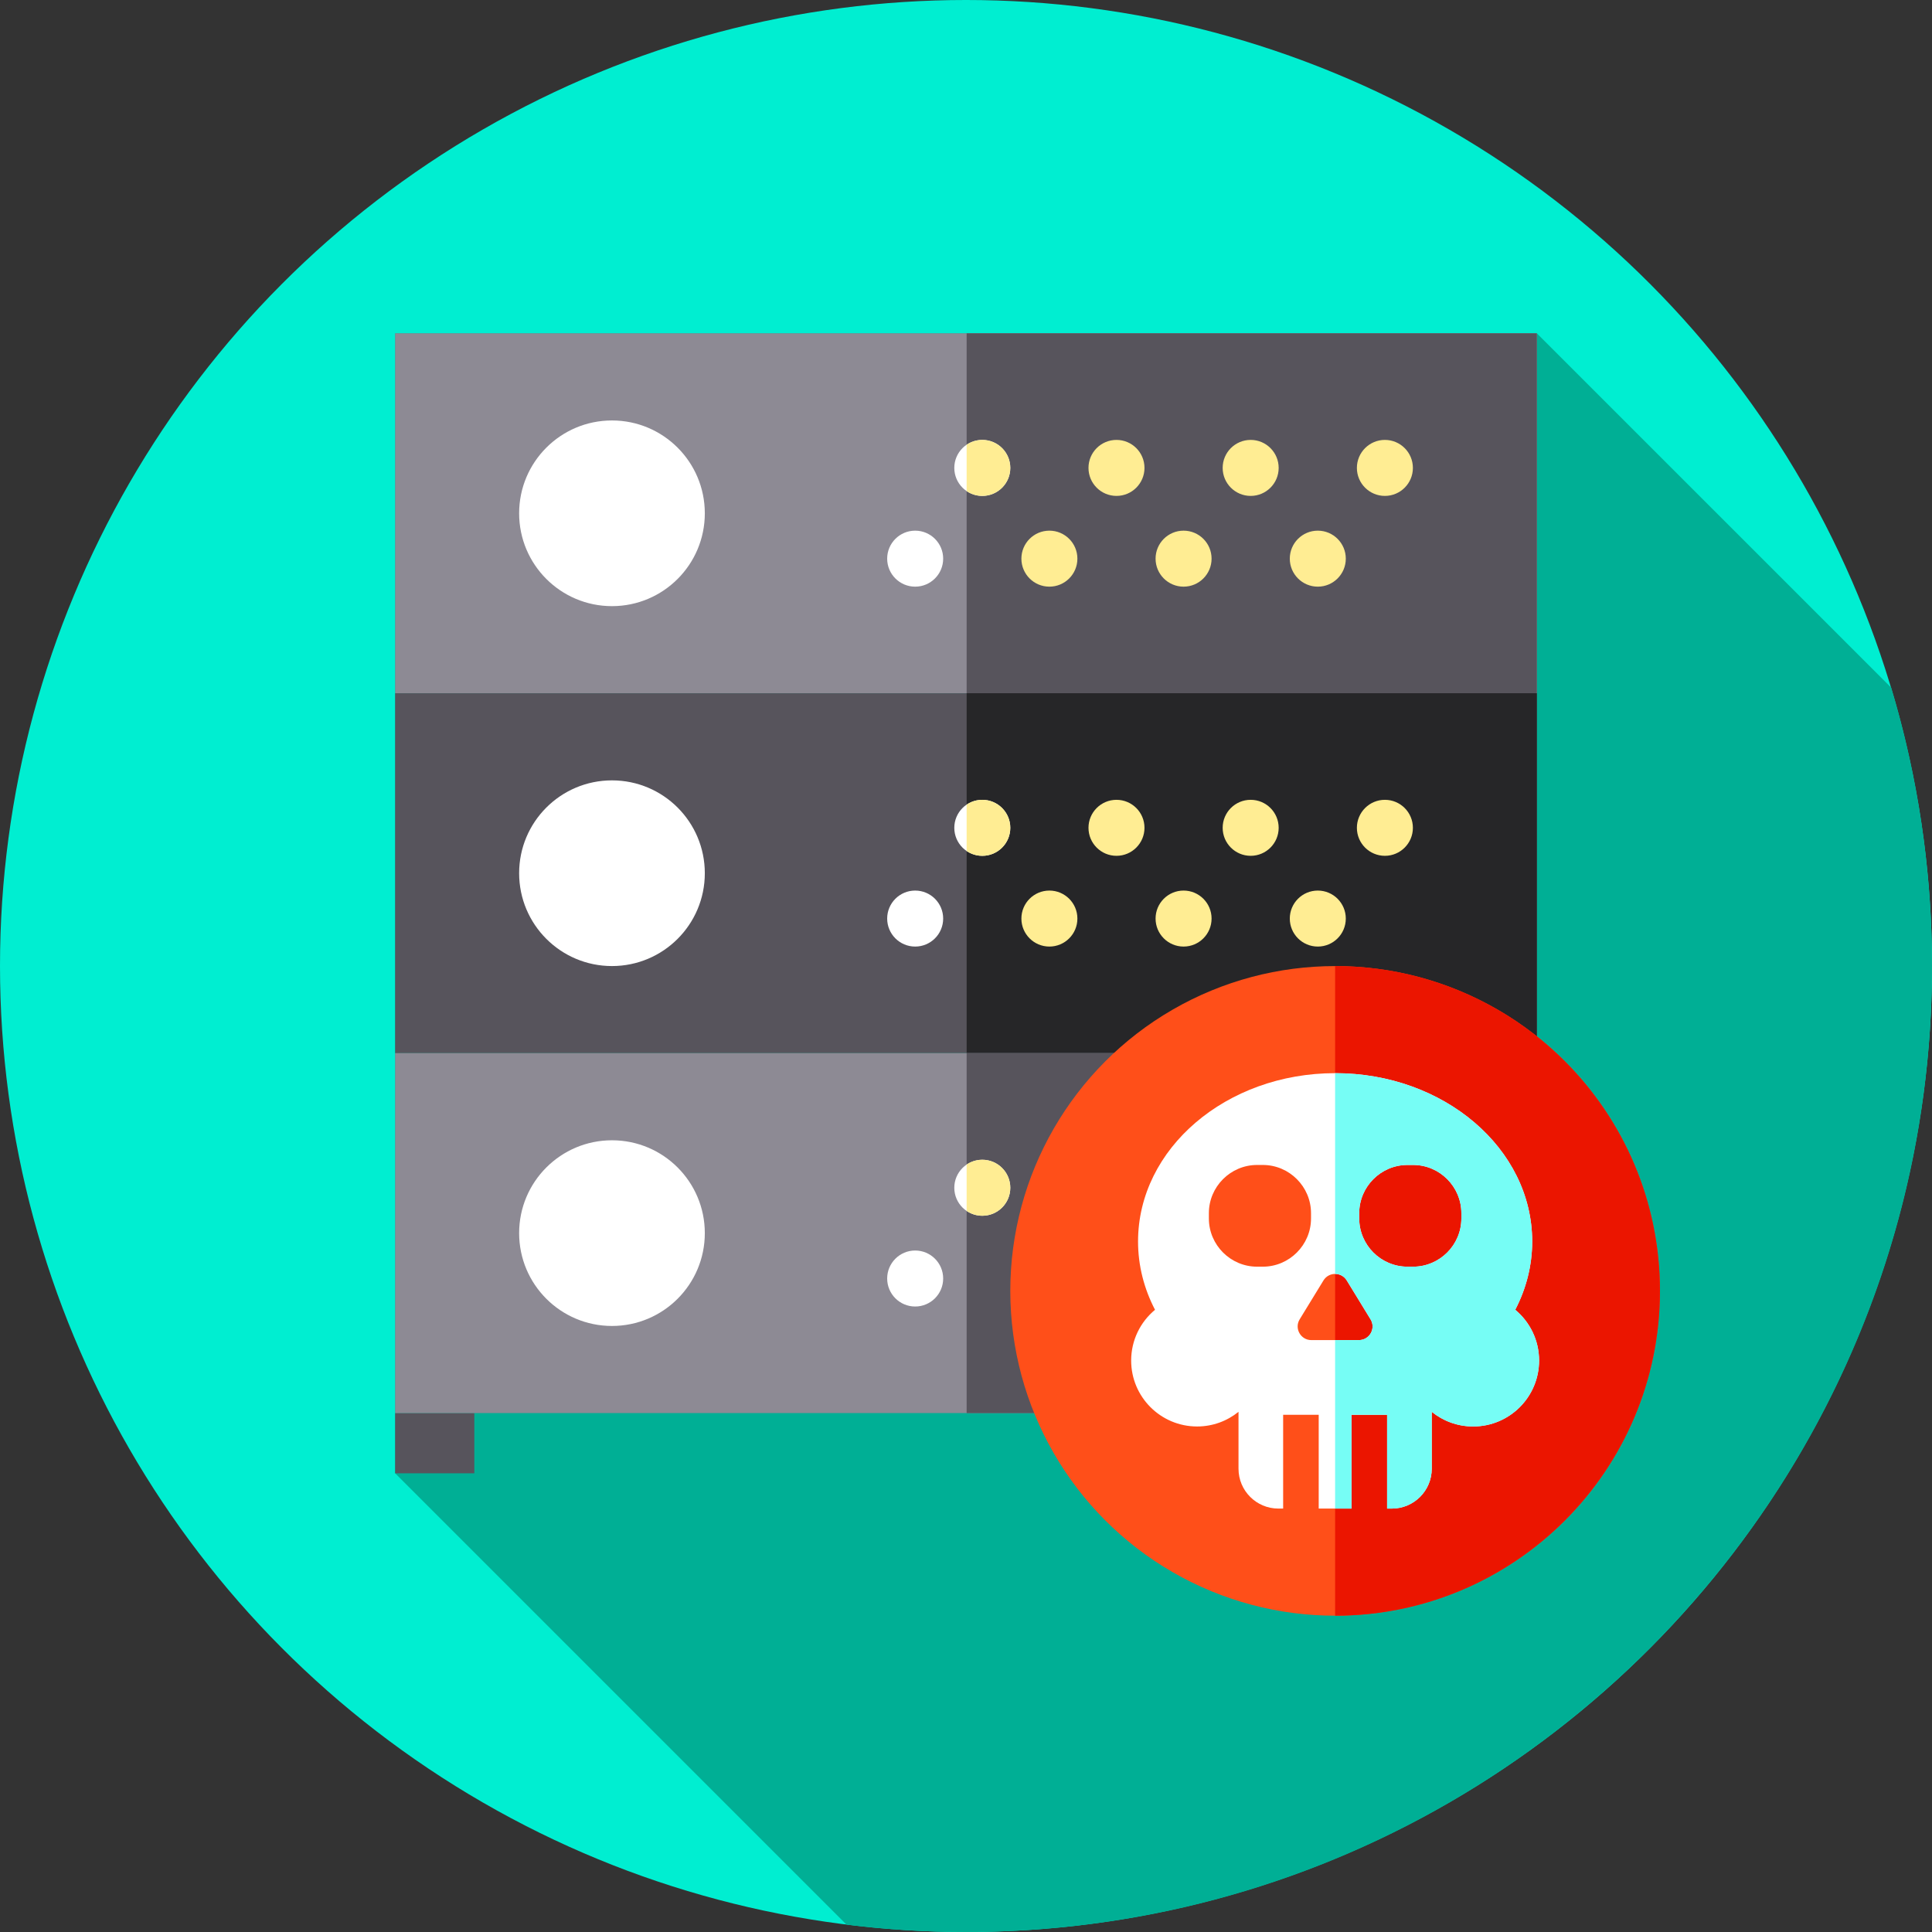 <?xml version="1.0" encoding="iso-8859-1"?>
<!-- Generator: Adobe Illustrator 19.0.0, SVG Export Plug-In . SVG Version: 6.00 Build 0)  -->
<svg version="1.1" id="Capa_1" xmlns="http://www.w3.org/2000/svg" xmlns:xlink="http://www.w3.org/1999/xlink" x="0px" y="0px"
	 viewBox="0 0 512 512" style="enable-background:new 0 0 512 512;" xml:space="preserve">
<rect x="0" y="0" width="512" height="512" fill="#333333" stroke="none"/>
<circle style="fill:#00EED1;" cx="256" cy="256" r="256"/>
<path style="fill:#00AF95;" d="M512,256c0-25.64-3.787-50.392-10.802-73.748L407.28,88.334H104.72v302.102l119.616,119.616
	C234.712,511.331,245.278,512,256,512C397.385,512,512,397.385,512,256z"/>
<g>
	<rect x="104.72" y="374.47" style="fill:#57545C;" width="20.979" height="15.969"/>
	<rect x="386.3" y="374.47" style="fill:#57545C;" width="20.979" height="15.969"/>
</g>
<rect x="104.72" y="88.33" style="fill:#8D8A94;" width="302.56" height="95.38"/>
<rect x="256.17" y="88.33" style="fill:#57545C;" width="151.11" height="95.38"/>
<g>
	<circle style="fill:#FFFFFF;" cx="162.18" cy="136.03" r="24.604"/>
	<circle style="fill:#FFFFFF;" cx="260.32" cy="124" r="7.42"/>
</g>
<g>
	<path style="fill:#FFED93;" d="M267.737,124.003c0,4.09-3.32,7.42-7.42,7.42c-1.54,0-2.97-0.47-4.15-1.27v-12.3
		c1.18-0.8,2.61-1.27,4.15-1.27C264.417,116.584,267.737,119.904,267.737,124.003z"/>
	<circle style="fill:#FFED93;" cx="295.88" cy="124" r="7.42"/>
	<circle style="fill:#FFED93;" cx="331.44" cy="124" r="7.42"/>
	<circle style="fill:#FFED93;" cx="367.01" cy="124" r="7.42"/>
</g>
<circle style="fill:#FFFFFF;" cx="242.53" cy="148.05" r="7.42"/>
<g>
	<circle style="fill:#FFED93;" cx="278.1" cy="148.05" r="7.42"/>
	<circle style="fill:#FFED93;" cx="313.66" cy="148.05" r="7.42"/>
	<circle style="fill:#FFED93;" cx="349.23" cy="148.05" r="7.42"/>
</g>
<rect x="104.72" y="183.72" style="fill:#57545C;" width="302.56" height="95.38"/>
<rect x="256.17" y="183.71" style="fill:#262628;" width="151.11" height="95.39"/>
<g>
	<circle style="fill:#FFFFFF;" cx="162.18" cy="231.41" r="24.604"/>
	<circle style="fill:#FFFFFF;" cx="260.32" cy="219.38" r="7.42"/>
</g>
<g>
	<path style="fill:#FFED93;" d="M267.737,219.383c0,4.1-3.32,7.42-7.42,7.42c-1.54,0-2.97-0.47-4.15-1.27v-12.3
		c1.18-0.8,2.61-1.27,4.15-1.27C264.417,211.963,267.737,215.283,267.737,219.383z"/>
	<circle style="fill:#FFED93;" cx="295.88" cy="219.38" r="7.42"/>
	<circle style="fill:#FFED93;" cx="331.44" cy="219.38" r="7.42"/>
	<circle style="fill:#FFED93;" cx="367.01" cy="219.38" r="7.42"/>
</g>
<circle style="fill:#FFFFFF;" cx="242.53" cy="243.43" r="7.42"/>
<g>
	<circle style="fill:#FFED93;" cx="278.1" cy="243.43" r="7.42"/>
	<circle style="fill:#FFED93;" cx="313.66" cy="243.43" r="7.42"/>
	<circle style="fill:#FFED93;" cx="349.23" cy="243.43" r="7.42"/>
</g>
<rect x="104.72" y="279.1" style="fill:#8D8A94;" width="302.56" height="95.38"/>
<rect x="256.17" y="279.1" style="fill:#57545C;" width="151.11" height="95.38"/>
<g>
	<circle style="fill:#FFFFFF;" cx="162.18" cy="326.79" r="24.604"/>
	<circle style="fill:#FFFFFF;" cx="260.32" cy="314.77" r="7.42"/>
</g>
<g>
	<path style="fill:#FFED93;" d="M267.737,314.763c0,4.1-3.32,7.42-7.42,7.42c-1.54,0-2.97-0.47-4.15-1.27v-12.3
		c1.18-0.8,2.61-1.27,4.15-1.27C264.417,307.344,267.737,310.664,267.737,314.763z"/>
	<circle style="fill:#FFED93;" cx="295.88" cy="314.77" r="7.42"/>
	<circle style="fill:#FFED93;" cx="331.44" cy="314.77" r="7.42"/>
	<circle style="fill:#FFED93;" cx="367.01" cy="314.77" r="7.42"/>
</g>
<circle style="fill:#FFFFFF;" cx="242.53" cy="338.82" r="7.42"/>
<g>
	<circle style="fill:#FFED93;" cx="278.1" cy="338.82" r="7.42"/>
	<circle style="fill:#FFED93;" cx="313.66" cy="338.82" r="7.42"/>
	<circle style="fill:#FFED93;" cx="349.23" cy="338.82" r="7.42"/>
</g>
<circle style="fill:#FF4F19;" cx="353.82" cy="342.1" r="86.08"/>
<path style="fill:#EB1500;" d="M439.906,342.097c0,47.544-38.541,86.085-86.085,86.085v-172.17
	C401.365,256.012,439.906,294.553,439.906,342.097z"/>
<path style="fill:#FFFFFF;" d="M401.551,347.108c2.882-5.534,4.495-11.655,4.495-18.102c0-24.635-23.383-44.606-52.226-44.606
	c-28.844,0-52.226,19.971-52.226,44.606c0,6.447,1.614,12.568,4.496,18.102c-3.861,3.205-6.322,8.04-6.322,13.45
	c0,9.651,7.823,17.474,17.474,17.474c4.159,0,7.974-1.459,10.975-3.885v15.074c0,5.836,4.731,10.568,10.568,10.568h1.26v-24.851
	h9.425v24.851h8.7v-24.851h9.425v24.851h1.26c5.836,0,10.568-4.732,10.568-10.568v-15.074c3,2.426,6.816,3.885,10.975,3.885
	c9.651,0,17.475-7.824,17.475-17.474C407.873,355.147,405.412,350.313,401.551,347.108z M334.658,335.683h-1.52
	c-7.026,0-12.774-5.749-12.774-12.775v-1.407c0-7.026,5.748-12.774,12.774-12.774h1.52c7.026,0,12.775,5.748,12.775,12.774v1.407
	C347.433,329.935,341.684,335.683,334.658,335.683z M360.121,355.139h-12.603c-2.828,0-4.564-3.097-3.088-5.509l6.302-10.297
	c1.412-2.307,4.763-2.307,6.175,0l6.301,10.297C364.685,352.042,362.949,355.139,360.121,355.139z M387.276,322.909
	c0,7.026-5.748,12.775-12.774,12.775h-1.52c-7.026,0-12.775-5.749-12.775-12.775v-1.407c0-7.026,5.748-12.774,12.775-12.774h1.52
	c7.026,0,12.774,5.748,12.774,12.774V322.909z"/>
<path style="fill:#76FDF5;" d="M401.547,347.103c2.89-5.53,4.5-11.65,4.5-18.1c0-24.63-23.38-44.6-52.23-44.6v53.2
	c1.19-0.01,2.38,0.57,3.09,1.73l6.3,10.3c1.48,2.41-0.26,5.51-3.09,5.51h-6.3v44.65h4.35v-24.86h9.43v24.86h1.26
	c5.84,0,10.57-4.74,10.57-10.57v-15.08c3,2.43,6.81,3.89,10.97,3.89c9.65,0,17.48-7.82,17.48-17.48
	C407.876,355.144,405.417,350.314,401.547,347.103z M387.276,322.904c0,7.03-5.75,12.78-12.77,12.78h-1.52
	c-7.03,0-12.78-5.75-12.78-12.78v-1.4c0-7.03,5.75-12.78,12.78-12.78h1.52c7.02,0,12.77,5.75,12.77,12.78V322.904z"/>
<g>
</g>
<g>
</g>
<g>
</g>
<g>
</g>
<g>
</g>
<g>
</g>
<g>
</g>
<g>
</g>
<g>
</g>
<g>
</g>
<g>
</g>
<g>
</g>
<g>
</g>
<g>
</g>
<g>
</g>
</svg>
